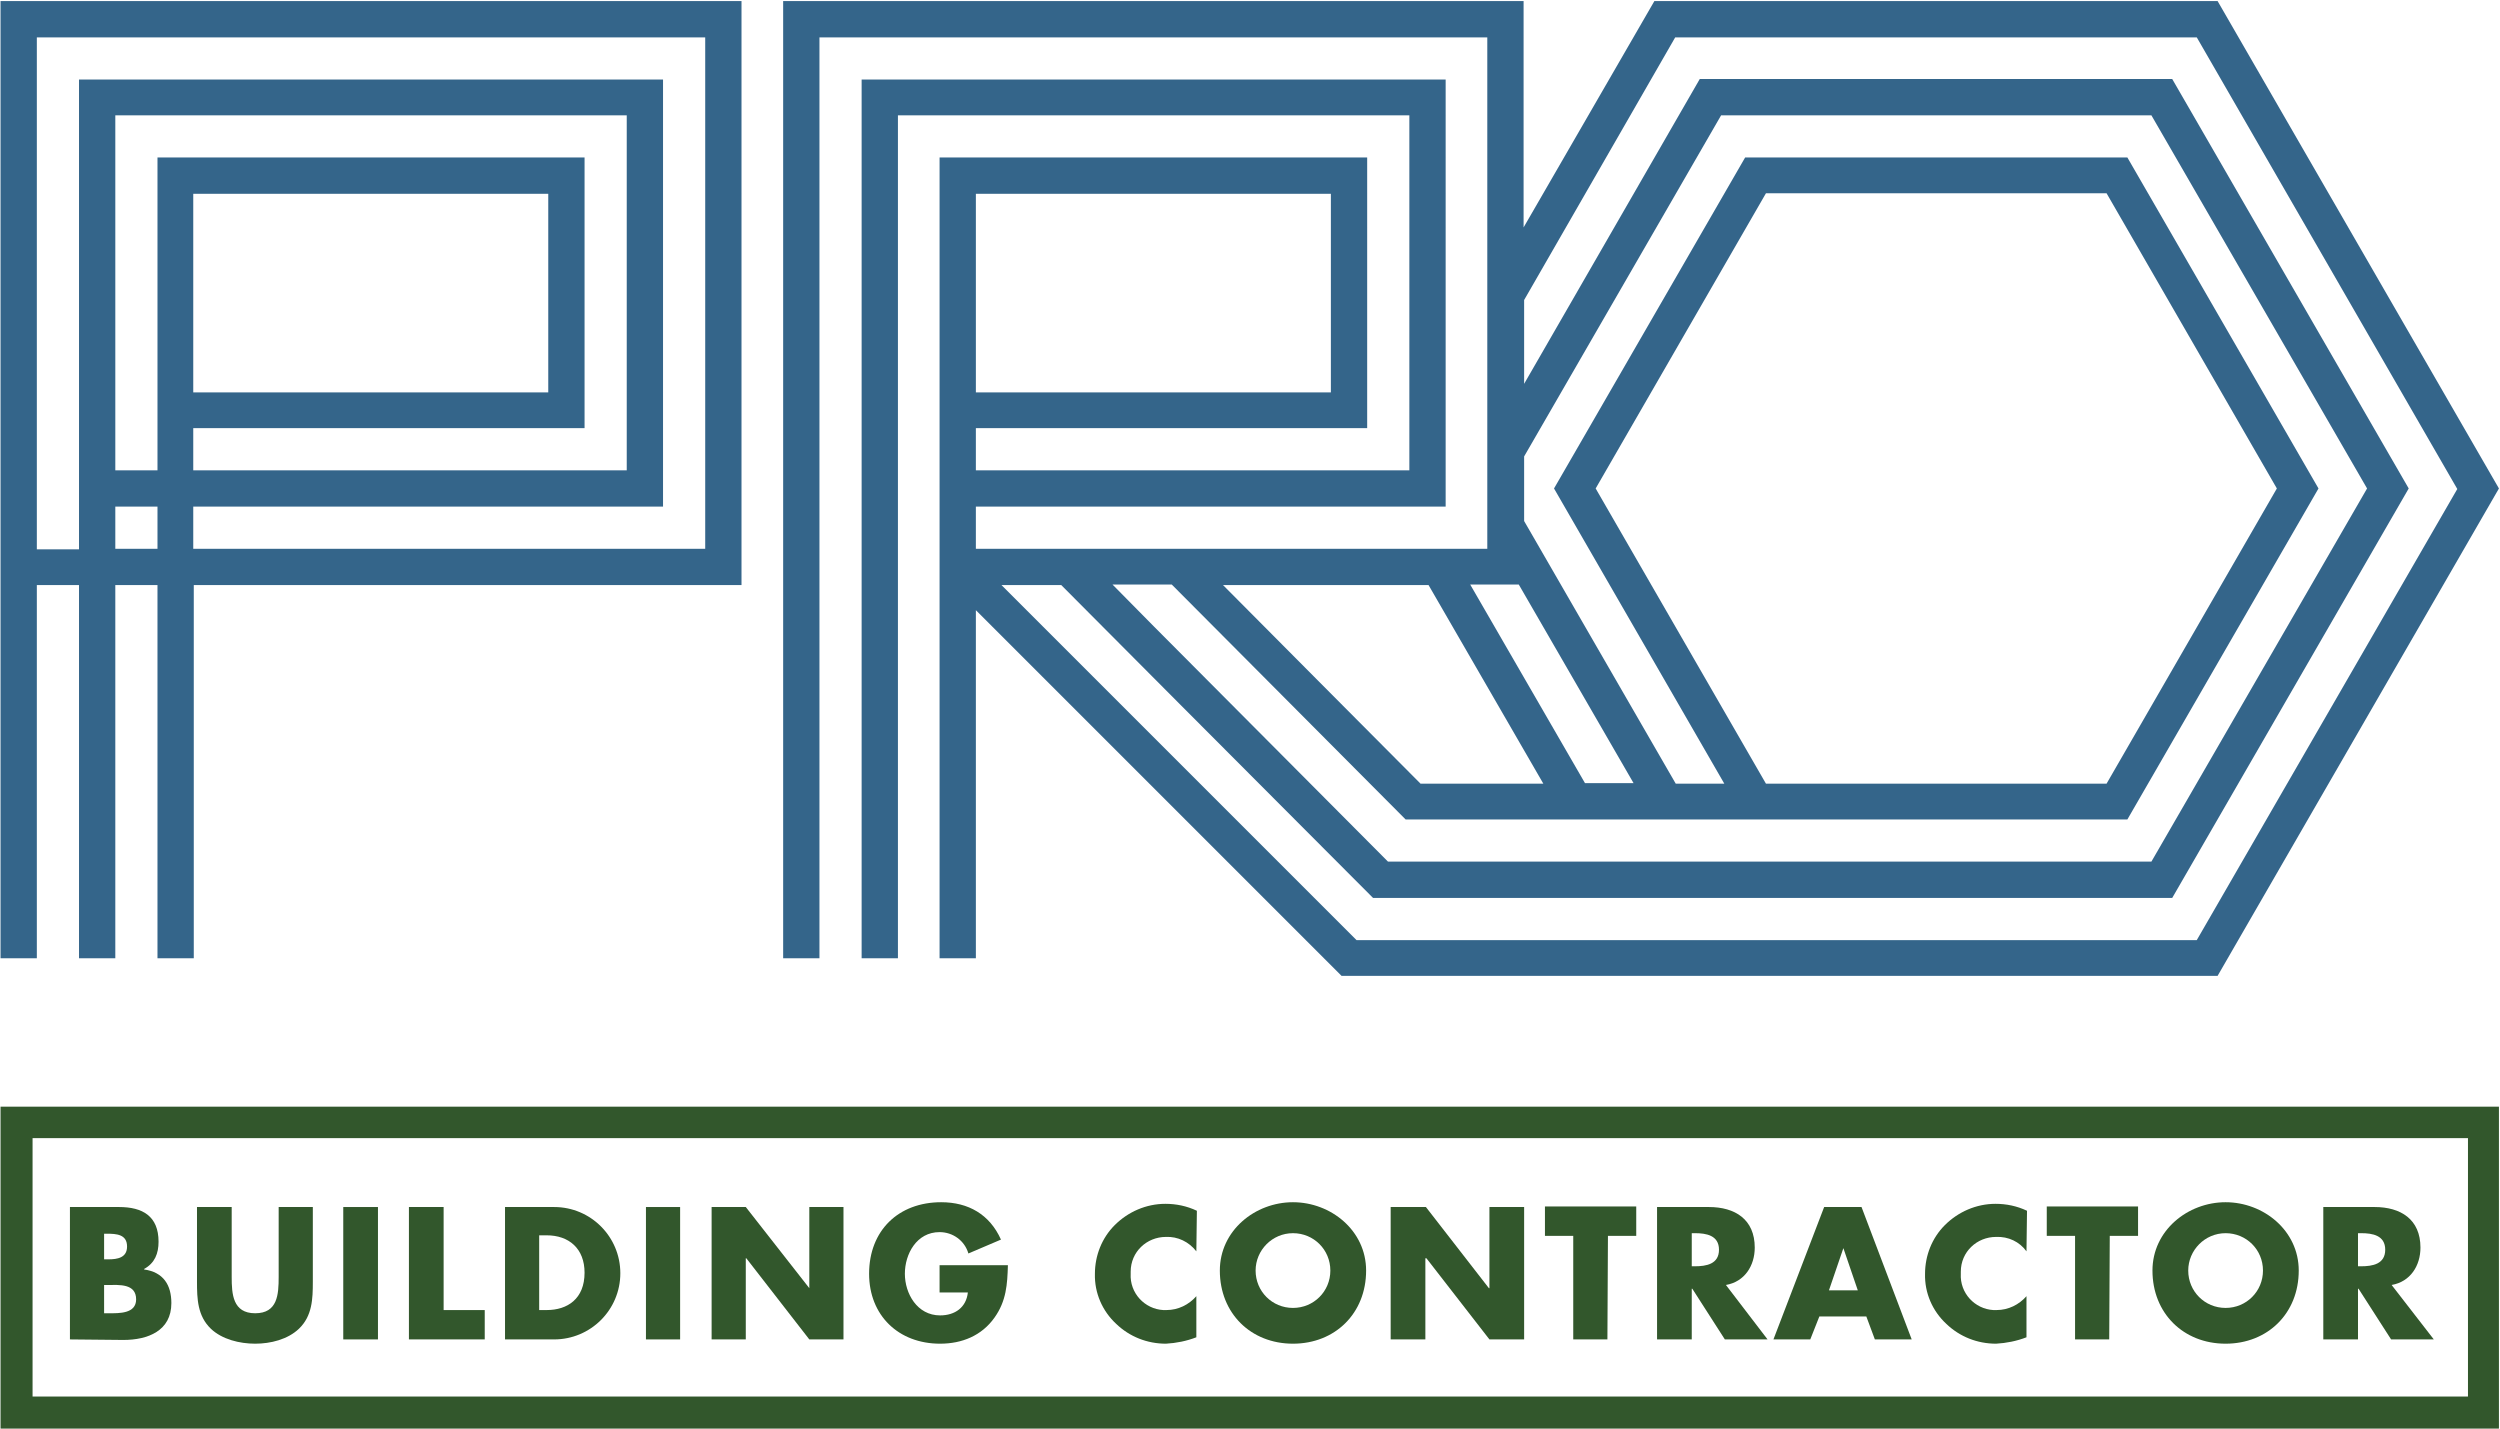 <?xml version="1.0" encoding="utf-8"?>
<!-- Generator: Adobe Illustrator 23.0.3, SVG Export Plug-In . SVG Version: 6.00 Build 0)  -->
<svg version="1.1" id="Layer_1" xmlns="http://www.w3.org/2000/svg" xmlns:xlink="http://www.w3.org/1999/xlink" x="0px" y="0px"
	 viewBox="0 0 468.3 267.7" style="enable-background:new 0 0 468.3 267.7;" xml:space="preserve">
<style type="text/css">
	.st0{fill:#34658A;}
	.st1{fill:#32572C;}
</style>
<title>manos-request-svg</title>
<path class="st0" d="M0.1,179.5h6.8v-69.9h7.9v69.9h6.8v-69.9h7.9v69.9h6.8v-69.9h102.6V0.2H0.1V179.5z M21.6,94.9h7.9v7.9h-7.9
	V94.9z M36.2,88.1v-7.9h73.3V29.5H29.5v58.6h-7.9V21.6h95.8v66.5H36.2z M36.2,36.3h66.5v37.2H36.2L36.2,36.3z M132.1,7v95.8H36.2
	v-7.9h88V14.9H14.8v88H6.9V7L132.1,7z"/>
<path class="st0" d="M415.4,0.2H309.9l-24.5,42.4V0.2H146.7v179.3h6.8V7h125.1v95.8h-95.8v-7.9h88V14.9H161.4v164.6h6.8V21.6H264
	v66.5h-81.2v-7.9h73.3V29.5h-80.1v150h6.8v-65.2l68.5,68.5h164.1l52.7-91.3L415.4,0.2z M260,161.4l-43.9-44.1l-7.7-7.8h11.1l43.8,44
	h135.2l35.8-62l-35.8-62h-71.6l-35.8,62l31.9,55.3h-9.1l-28.4-49.2V85.5l36.9-63.9H403l40.4,69.9L403,161.4H260L260,161.4z
	 M266.1,146.8l-20-20.1l0,0l-17-17.1h38.5l21.5,37.2H266.1z M298.9,91.5l31.9-55.3h63.8l31.9,55.3l-31.9,55.3h-63.8L298.9,91.5z
	 M284.5,109.5l21.5,37.2h-9.1l-21.5-37.2L284.5,109.5z M249.3,36.3v37.2h-66.5V36.3H249.3z M411.5,176.1H254.1l-66.5-66.5h11.2
	l22.1,22.2l36.3,36.4h149.7l44.3-76.7l-44.3-76.7h-88.5l-32.9,57.1V56.2L313.8,7h97.7l48.8,84.6L411.5,176.1z"/>
<path class="st1" d="M462.2,261.6H6.1v-48.4h456.2V261.6z M468.1,207.3H0.1v60.3h468V207.3z"/>
<path class="st1" d="M13.1,250.9v-24.8h9.2c4.4,0,7.4,1.7,7.4,6.5c0,2.2-0.7,4-2.7,5.1v0.1c3.6,0.5,5.1,2.9,5.1,6.3
	c0,5.2-4.4,6.9-9,6.9L13.1,250.9z M19.6,235.9h0.7c1.7,0,3.5-0.3,3.5-2.4c0-2.3-2-2.4-3.8-2.4h-0.5V235.9z M19.6,246h0.8
	c1.9,0,5.1,0.1,5.1-2.6c0-3-3.2-2.7-5.3-2.7h-0.7V246z"/>
<path class="st1" d="M58.6,226.1v14c0,3.2-0.1,6.4-2.6,8.8c-2.1,2-5.3,2.8-8.2,2.8s-6.2-0.8-8.3-2.8c-2.5-2.4-2.6-5.6-2.6-8.8v-14
	h6.5v13.1c0,3.2,0.2,6.8,4.4,6.8s4.4-3.5,4.4-6.8v-13.1H58.6z"/>
<path class="st1" d="M70.8,250.9h-6.5v-24.8h6.5V250.9z"/>
<path class="st1" d="M83.1,245.4h7.7v5.5H76.6v-24.8h6.5L83.1,245.4z"/>
<path class="st1" d="M94.6,226.1h9.2c6.9,0,12.4,5.6,12.4,12.4c0,6.9-5.6,12.4-12.4,12.4c0,0,0,0,0,0h-9.2V226.1z M101,245.4h1.4
	c3.9,0,7.1-2.1,7.1-7c0-4.5-2.9-7-7.1-7H101V245.4z"/>
<path class="st1" d="M127.4,250.9H121v-24.8h6.4V250.9z"/>
<path class="st1" d="M133.3,226.1h6.4l11.9,15.2l0,0v-15.2h6.4v24.8h-6.4l-11.8-15.2h-0.1v15.2h-6.4L133.3,226.1z"/>
<path class="st1" d="M188.8,237c-0.1,3.6-0.3,6.7-2.5,9.8c-2.4,3.4-6.1,4.9-10.2,4.9c-7.8,0-13.3-5.3-13.3-13.1
	c0-8.1,5.5-13.4,13.5-13.4c5.1,0,9.1,2.3,11.2,7l-6.1,2.6c-0.7-2.4-2.9-4-5.4-4c-4.3,0-6.5,4.1-6.5,7.8s2.3,7.8,6.6,7.8
	c2.8,0,4.9-1.5,5.2-4.3h-5.3v-5.1L188.8,237z"/>
<path class="st1" d="M224.1,234.4c-1.4-1.8-3.5-2.8-5.7-2.7c-3.6,0-6.6,2.8-6.6,6.5c0,0.1,0,0.3,0,0.4c-0.2,3.6,2.6,6.6,6.1,6.8
	c0.2,0,0.4,0,0.6,0c2.2,0,4.2-1,5.6-2.6v7.7c-1.8,0.7-3.8,1.1-5.7,1.2c-3.5,0-6.8-1.3-9.3-3.7c-2.6-2.4-4.1-5.8-4-9.4
	c0-3.4,1.3-6.7,3.7-9.1c2.5-2.5,5.9-4,9.5-4c2,0,4,0.4,5.9,1.3L224.1,234.4z"/>
<path class="st1" d="M255.9,238c0,8-5.8,13.7-13.7,13.7s-13.7-5.7-13.7-13.7c0-7.5,6.6-12.8,13.7-12.8S255.9,230.5,255.9,238z
	 M235.2,238c0,3.9,3.1,7,7,7s7-3.1,7-7l0,0c0-3.9-3.1-7-7-7S235.2,234.2,235.2,238z"/>
<path class="st1" d="M260.6,226.1h6.5l11.8,15.2h0.1v-15.2h6.5v24.8h-6.5l-11.8-15.2H267v15.2h-6.5V226.1z"/>
<path class="st1" d="M301.1,250.9h-6.4v-19.4h-5.3v-5.5h17.1v5.5h-5.3L301.1,250.9z"/>
<path class="st1" d="M331.1,250.9h-8l-6.1-9.5h-0.1v9.5h-6.5v-24.8h9.7c4.9,0,8.6,2.3,8.6,7.6c0,3.4-1.9,6.4-5.4,7L331.1,250.9z
	 M316.9,237.2h0.6c2.1,0,4.5-0.4,4.5-3.1s-2.4-3.1-4.5-3.1h-0.6V237.2z"/>
<path class="st1" d="M340.8,246.6l-1.7,4.3h-6.9l9.5-24.8h7l9.4,24.8h-6.9l-1.6-4.3H340.8z M345.3,233.8L345.3,233.8l-2.7,7.9h5.4
	L345.3,233.8z"/>
<path class="st1" d="M379.6,234.4c-1.3-1.8-3.4-2.8-5.7-2.7c-3.6,0-6.6,2.8-6.6,6.5c0,0.1,0,0.3,0,0.4c-0.2,3.6,2.6,6.6,6.1,6.8
	c0.2,0,0.4,0,0.6,0c2.2,0,4.2-1,5.6-2.6v7.7c-1.8,0.7-3.8,1.1-5.7,1.2c-3.5,0-6.8-1.3-9.3-3.7c-2.6-2.4-4.1-5.8-4-9.4
	c0-3.4,1.3-6.7,3.7-9.1c2.5-2.5,5.9-4,9.5-4c2,0,4,0.4,5.9,1.3L379.6,234.4z"/>
<path class="st1" d="M395.1,250.9h-6.4v-19.4h-5.3v-5.5h17.1v5.5h-5.3L395.1,250.9z"/>
<path class="st1" d="M430.6,238c0,8-5.8,13.7-13.7,13.7s-13.7-5.7-13.7-13.7c0-7.5,6.6-12.8,13.7-12.8S430.6,230.5,430.6,238z
	 M409.9,238c0,3.9,3.1,7,7,7s7-3.1,7-7l0,0c0-3.9-3.1-7-7-7S409.9,234.2,409.9,238z"/>
<path class="st1" d="M455.9,250.9h-8l-6.1-9.5h-0.1v9.5h-6.5v-24.8h9.6c4.9,0,8.6,2.3,8.6,7.6c0,3.4-1.9,6.4-5.4,7L455.9,250.9z
	 M441.7,237.2h0.6c2.1,0,4.5-0.4,4.5-3.1s-2.4-3.1-4.5-3.1h-0.6L441.7,237.2z"/>
</svg>
